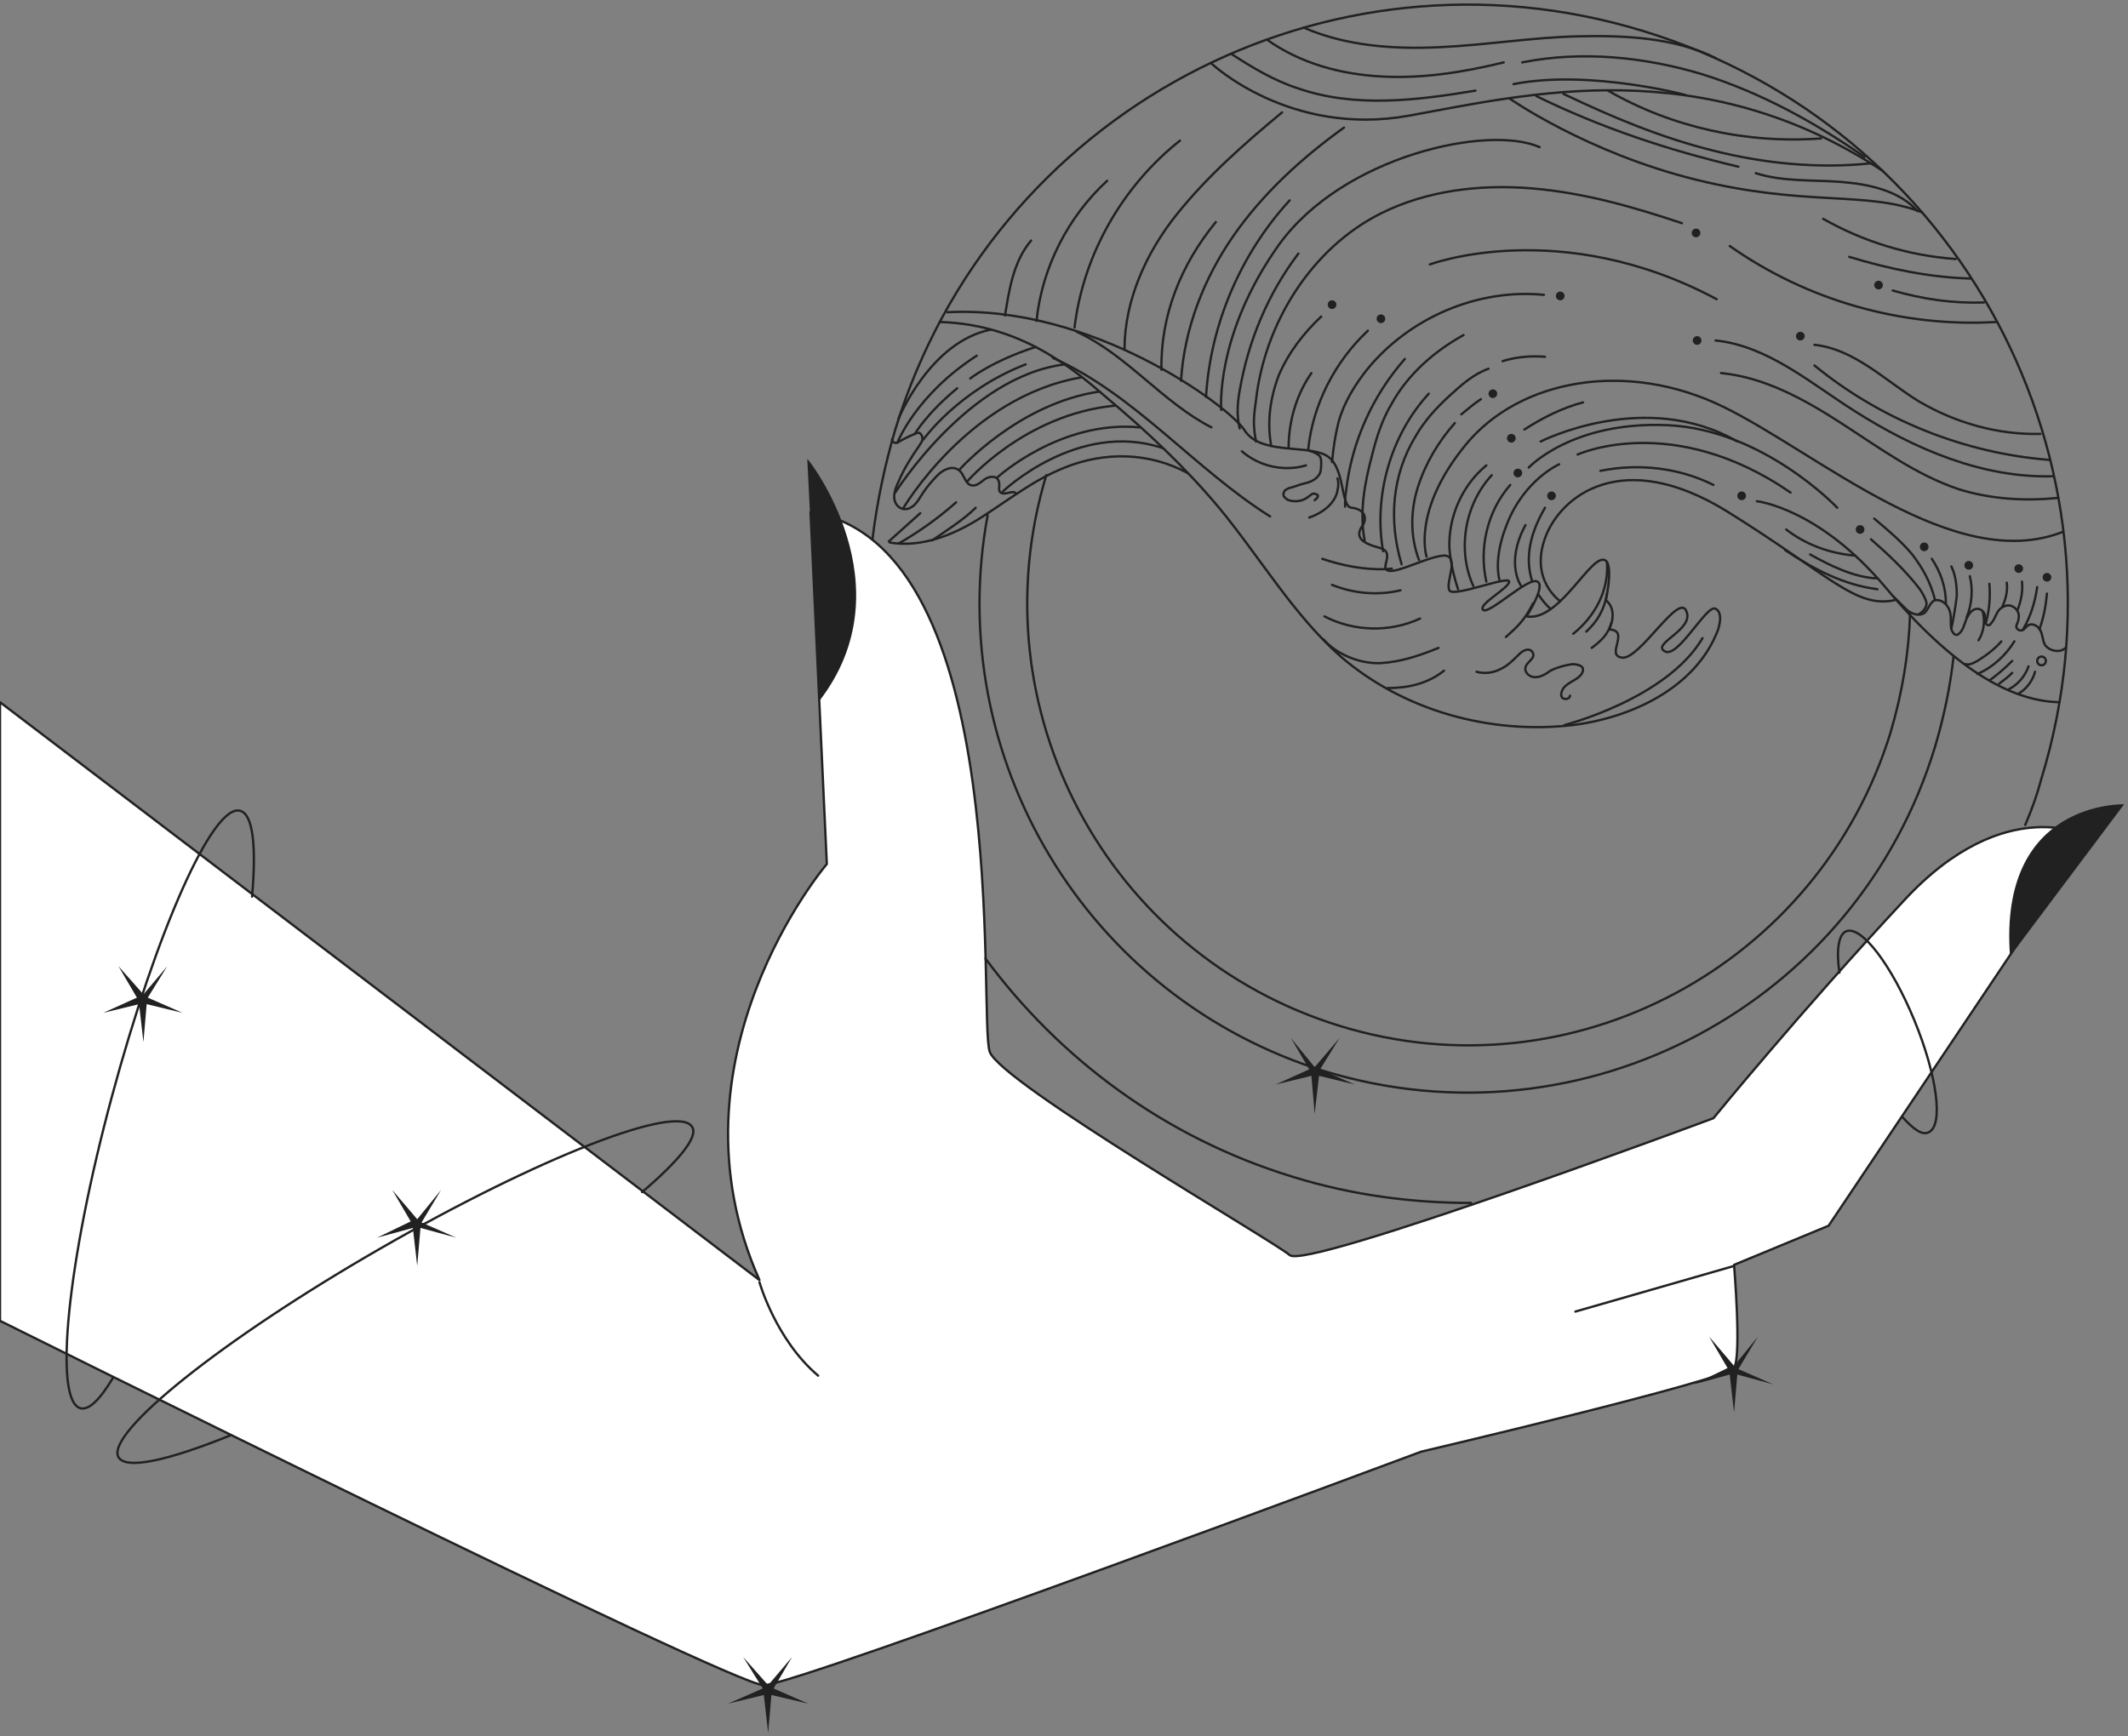 <?xml version="1.0" encoding="UTF-8"?> <svg xmlns="http://www.w3.org/2000/svg" width="462" height="377" viewBox="0 0 462 377" fill="none"><rect x="0" y="0" width="462" height="377" fill="#808080" stroke="none"/> <path d="M0.236 286.943C0.236 286.943 158.987 365.965 165.827 365.965C172.668 365.965 308.538 315.25 308.538 315.25C308.538 315.25 374.822 299.681 376.473 297.086C378.124 294.492 376.473 274.677 376.473 274.677L396.995 266.185L453.608 181.738C453.608 181.738 435.445 171.595 413.271 195.656C390.862 219.716 371.991 242.833 371.991 242.833C371.991 242.833 283.534 275.857 279.996 272.554C276.458 269.488 217.486 235.284 214.892 228.444C212.297 221.603 220.553 118.285 175.971 111.209L179.509 187.636C179.509 187.636 143.418 229.859 164.884 277.98L0 152.489L0 286.943H0.236Z" fill="white" stroke="#212121" stroke-width="0.5" stroke-miterlimit="10" stroke-linecap="round" stroke-linejoin="round"></path> <path d="M376.473 274.914L342.034 284.821" stroke="#212121" stroke-width="0.5" stroke-miterlimit="10" stroke-linecap="round" stroke-linejoin="round"></path> <path d="M164.884 278.452C164.884 278.452 168.422 290.954 177.622 298.738" stroke="#212121" stroke-width="0.5" stroke-miterlimit="10" stroke-linecap="round" stroke-linejoin="round"></path> <path d="M436.388 207.686L461.156 174.662C461.156 174.662 433.793 173.718 436.388 207.686Z" fill="#212121"></path> <path d="M177.858 152.253L175.263 99.65C175.499 99.65 197.2 127.249 177.858 152.253Z" fill="#212121"></path> <path d="M54.725 194.712C55.669 183.861 54.961 176.784 52.131 176.077C46.233 174.425 33.968 202.26 24.296 238.114C14.625 273.969 11.558 304.162 17.456 305.814C19.343 306.285 21.701 303.926 24.532 299.209" stroke="#212121" stroke-width="0.5" stroke-miterlimit="10" stroke-linecap="round" stroke-linejoin="round"></path> <path d="M90.58 274.913L91.288 266.657L99.072 268.78L91.524 265.477L95.769 258.401L90.58 264.77L85.155 258.401L89.165 265.242L81.852 268.78L89.636 266.657L90.58 274.913Z" fill="#212121"></path> <path d="M285.421 241.889L286.365 233.633L294.149 235.52L286.601 232.218L290.847 225.377L285.421 231.746L280.232 225.377L284.242 232.218L276.93 235.52L284.714 233.633L285.421 241.889Z" fill="#212121"></path> <path d="M376.473 306.757L377.181 298.501L384.965 300.624L377.417 297.322L381.663 290.245L376.473 296.614L371.048 290.245L375.058 297.086L367.745 300.624L375.53 298.501L376.473 306.757Z" fill="#212121"></path> <path d="M166.771 376.344L167.479 368.088L175.499 369.975L167.951 366.672L171.961 359.832L166.771 365.965L161.346 359.832L165.592 366.672L158.043 369.975L165.828 368.088L166.771 376.344Z" fill="#212121"></path> <path d="M31.137 226.32L31.845 218.064L39.629 219.951L32.081 216.649L36.326 209.808L31.137 215.941L25.712 209.808L29.722 216.649L22.409 219.951L30.193 218.064L31.137 226.32Z" fill="#212121"></path> <path d="M139.408 258.873C147.428 252.032 151.674 246.842 150.259 244.72C147.193 239.53 116.999 251.324 82.56 271.139C48.121 290.953 22.881 311.239 25.712 316.429C27.363 319.259 36.562 317.136 50.008 311.711" stroke="#212121" stroke-width="0.5" stroke-miterlimit="10" stroke-linecap="round" stroke-linejoin="round"></path> <path d="M413.035 242.596C415.394 245.191 417.281 246.606 418.697 245.899C421.999 244.483 420.584 233.633 415.63 221.603C410.677 209.572 404.072 200.845 400.769 202.26C399.118 202.968 398.646 206.506 399.354 211.224" stroke="#212121" stroke-width="0.5" stroke-miterlimit="10" stroke-linecap="round" stroke-linejoin="round"></path> <path d="M439.69 179.143C441.106 175.841 442.285 172.538 443.229 169C464.223 100.357 425.537 27.705 356.659 6.711C288.016 -14.283 215.363 24.402 194.37 93.281C192.011 101.301 190.36 109.321 189.416 117.105" stroke="#212121" stroke-width="0.5" stroke-miterlimit="10" stroke-linecap="round" stroke-linejoin="round"></path> <path d="M213.948 208.157C229.988 229.859 252.869 247.079 280.704 255.57C293.677 259.58 306.651 261.232 319.389 261.232" stroke="#212121" stroke-width="0.5" stroke-miterlimit="10" stroke-linecap="round" stroke-linejoin="round"></path> <path d="M214.42 111.916C204.749 164.283 235.65 216.649 287.78 232.689C343.921 249.673 403.128 218.064 420.112 162.16C421.999 155.791 423.414 149.186 424.122 142.581" stroke="#212121" stroke-width="0.5" stroke-miterlimit="10" stroke-linecap="round" stroke-linejoin="round"></path> <path d="M227.158 103.188C211.825 153.903 240.367 207.214 290.847 222.782C341.326 238.35 394.872 209.572 410.441 159.093C413.035 150.365 414.451 141.637 414.687 133.146" stroke="#212121" stroke-width="0.5" stroke-miterlimit="10" stroke-linecap="round" stroke-linejoin="round"></path> <path d="M204.041 69.928C212.769 70.164 221.025 72.759 228.573 77.477C232.819 80.072 236.593 83.138 240.367 86.441C249.095 93.753 257.351 101.537 264.664 110.265C273.627 121.116 280.704 133.382 291.083 142.581C304.764 154.376 323.635 159.565 341.562 157.442C354.536 155.791 368.217 149.186 372.935 136.92C372.935 136.92 374.35 133.146 372.463 132.202C370.576 131.023 364.207 143.289 361.377 141.402C358.546 139.751 367.981 136.684 366.094 132.674C364.443 128.664 355.951 143.289 352.177 142.817C348.403 142.345 354.064 136.92 349.346 136.684C349.346 136.684 351.469 132.674 348.639 130.315C348.639 130.315 350.762 120.88 347.695 121.587C344.393 122.295 338.024 135.033 331.419 133.854C331.419 133.854 335.665 127.249 333.778 126.305C331.891 125.126 323.163 133.618 321.984 132.438C320.804 131.259 327.645 127.72 327.645 126.305C327.645 124.89 315.379 129.843 314.671 128.192C313.728 126.541 317.03 120.644 313.492 120.644C309.954 120.88 303.585 124.418 301.462 123.946C299.339 123.475 303.113 119.936 299.575 118.993C296.036 118.049 294.149 116.87 295.565 114.511C297.216 112.388 296.036 110.501 293.442 110.265C290.847 110.029 292.262 100.83 287.544 98.707C282.827 96.584 273.391 98.707 270.089 93.281C266.551 88.092 237.065 66.154 205.692 67.806" stroke="#212121" stroke-width="0.5" stroke-miterlimit="10" stroke-linecap="round" stroke-linejoin="round"></path> <path d="M228.573 77.713C246.5 85.733 259.238 101.773 275.75 112.152" stroke="#212121" stroke-width="0.5" stroke-miterlimit="10" stroke-linecap="round" stroke-linejoin="round"></path> <path d="M233.762 72.051C244.613 77.005 252.397 87.384 263.012 92.809" stroke="#212121" stroke-width="0.5" stroke-miterlimit="10" stroke-linecap="round" stroke-linejoin="round"></path> <path d="M269.617 97.999C273.391 101.301 278.817 102.481 283.534 101.065" stroke="#212121" stroke-width="0.5" stroke-miterlimit="10" stroke-linecap="round" stroke-linejoin="round"></path> <path d="M287.544 133.854C293.913 137.156 301.698 137.392 308.302 134.325" stroke="#212121" stroke-width="0.5" stroke-miterlimit="10" stroke-linecap="round" stroke-linejoin="round"></path> <path d="M289.196 127.013C293.913 128.9 299.103 129.372 304.056 128.192" stroke="#212121" stroke-width="0.5" stroke-miterlimit="10" stroke-linecap="round" stroke-linejoin="round"></path> <path d="M290.375 103.896C290.611 104.604 290.611 105.547 290.375 106.491C289.903 109.322 287.073 111.445 284.242 112.388" stroke="#212121" stroke-width="0.5" stroke-miterlimit="10" stroke-linecap="round" stroke-linejoin="round"></path> <path d="M332.834 131.023C330.947 134.797 329.296 136.212 326.937 138.335" stroke="#212121" stroke-width="0.5" stroke-miterlimit="10" stroke-linecap="round" stroke-linejoin="round"></path> <path d="M348.875 128.9C348.403 132.202 346.752 135.033 344.393 137.156" stroke="#212121" stroke-width="0.5" stroke-miterlimit="10" stroke-linecap="round" stroke-linejoin="round"></path> <path d="M349.818 135.269C349.11 137.864 347.459 139.279 345.572 140.694" stroke="#212121" stroke-width="0.5" stroke-miterlimit="10" stroke-linecap="round" stroke-linejoin="round"></path> <path d="M302.169 123.475C302.169 123.475 296.036 124.418 287.073 121.352" stroke="#212121" stroke-width="0.5" stroke-miterlimit="10" stroke-linecap="round" stroke-linejoin="round"></path> <path d="M320.568 145.884C322.22 146.356 324.107 146.12 325.522 145.412C327.173 144.705 328.353 143.525 329.532 142.346C330.004 141.874 330.476 141.402 331.183 141.166C331.891 140.93 332.598 141.166 332.834 141.874C333.306 143.053 331.419 143.761 331.183 144.94C330.947 146.12 332.127 147.063 333.306 147.063C334.486 147.063 335.665 146.356 336.609 145.648C338.024 144.94 339.675 144.469 341.326 144.233C342.27 144.233 343.685 144.469 343.685 145.412C343.685 145.884 343.449 146.356 342.977 146.827C342.034 147.771 340.383 148.243 339.439 149.422C338.967 150.13 338.732 151.073 339.203 151.545C339.675 152.017 340.854 151.781 340.854 151.073" stroke="#212121" stroke-width="0.5" stroke-miterlimit="10" stroke-linecap="round" stroke-linejoin="round"></path> <path d="M348.875 122.059C349.346 128.192 346.28 133.854 341.562 137.628" stroke="#212121" stroke-width="0.5" stroke-miterlimit="10" stroke-linecap="round" stroke-linejoin="round"></path> <path d="M287.308 138.807C290.139 142.109 295.329 144.232 299.81 143.997C304.056 143.761 308.302 142.345 312.312 140.694" stroke="#212121" stroke-width="0.5" stroke-miterlimit="10" stroke-linecap="round" stroke-linejoin="round"></path> <path d="M301.226 149.422C305.708 149.422 309.953 148.478 313.492 145.647" stroke="#212121" stroke-width="0.5" stroke-miterlimit="10" stroke-linecap="round" stroke-linejoin="round"></path> <path d="M284.478 97.999C284.95 97.999 286.365 98.707 286.601 99.178C286.837 99.65 286.837 100.122 286.837 100.358C286.837 101.537 286.837 102.717 286.129 103.424C285.421 104.368 284.006 104.84 282.827 105.076C281.883 105.311 280.94 105.783 279.76 106.019C279.524 106.255 279.053 106.255 278.817 106.727C278.581 107.199 278.581 107.67 278.817 107.906C279.053 108.142 279.524 108.614 279.76 108.614C281.176 109.086 282.827 108.85 284.006 107.906C284.478 107.67 284.714 107.199 285.186 107.199C285.657 107.199 286.129 107.434 286.129 107.67C286.129 108.142 285.657 108.378 285.421 108.614" stroke="#212121" stroke-width="0.5" stroke-miterlimit="10" stroke-linecap="round" stroke-linejoin="round"></path> <path d="M339.675 157.443C339.675 157.443 361.848 151.781 369.633 138.572" stroke="#212121" stroke-width="0.5" stroke-miterlimit="10" stroke-linecap="round" stroke-linejoin="round"></path> <path d="M338.732 130.551C338.732 130.551 332.127 126.07 335.429 116.87C338.732 107.67 352.177 97.056 374.822 110.973C397.231 124.89 402.892 132.203 411.384 130.315" stroke="#212121" stroke-width="0.5" stroke-miterlimit="10" stroke-linecap="round" stroke-linejoin="round"></path> <path d="M332.599 126.069C331.419 122.295 331.419 117.106 335.429 110.265" stroke="#212121" stroke-width="0.5" stroke-miterlimit="10" stroke-linecap="round" stroke-linejoin="round"></path> <path d="M336.609 132.202C336.609 132.202 335.429 131.258 334.014 129.136" stroke="#212121" stroke-width="0.5" stroke-miterlimit="10" stroke-linecap="round" stroke-linejoin="round"></path> <path d="M330.24 127.249C330.24 127.249 326.701 122.295 331.183 114.039" stroke="#212121" stroke-width="0.5" stroke-miterlimit="10" stroke-linecap="round" stroke-linejoin="round"></path> <path d="M325.522 125.833C325.522 125.833 324.107 121.352 327.173 113.803C330.947 104.132 338.496 100.83 338.496 100.83" stroke="#212121" stroke-width="0.5" stroke-miterlimit="10" stroke-linecap="round" stroke-linejoin="round"></path> <path d="M342.506 98.706C342.506 98.706 363.028 89.271 388.739 106.962" stroke="#212121" stroke-width="0.5" stroke-miterlimit="10" stroke-linecap="round" stroke-linejoin="round"></path> <path d="M381.427 108.85C381.427 108.85 394.872 110.265 409.497 127.721C424.122 145.176 436.624 152.253 447.003 152.489" stroke="#212121" stroke-width="0.5" stroke-miterlimit="10" stroke-linecap="round" stroke-linejoin="round"></path> <path d="M387.56 119.465C393.929 123.711 400.298 127.013 407.61 127.957" stroke="#212121" stroke-width="0.5" stroke-miterlimit="10" stroke-linecap="round" stroke-linejoin="round"></path> <path d="M407.374 125.598C402.421 125.362 397.231 122.767 392.985 120.408" stroke="#212121" stroke-width="0.5" stroke-miterlimit="10" stroke-linecap="round" stroke-linejoin="round"></path> <path d="M387.796 114.983C392.042 118.285 397.231 120.172 402.657 120.644" stroke="#212121" stroke-width="0.5" stroke-miterlimit="10" stroke-linecap="round" stroke-linejoin="round"></path> <path d="M347.459 102.245C355.715 100.594 364.443 101.537 371.991 105.312" stroke="#212121" stroke-width="0.5" stroke-miterlimit="10" stroke-linecap="round" stroke-linejoin="round"></path> <path d="M322.691 126.305C321.04 118.993 322.927 110.972 327.881 105.311" stroke="#212121" stroke-width="0.5" stroke-miterlimit="10" stroke-linecap="round" stroke-linejoin="round"></path> <path d="M319.861 127.249C316.323 119.465 317.974 109.557 323.871 103.189" stroke="#212121" stroke-width="0.5" stroke-miterlimit="10" stroke-linecap="round" stroke-linejoin="round"></path> <path d="M316.558 127.957C315.615 125.126 314.907 122.06 314.671 118.993C314.435 112.152 317.502 105.312 322.691 101.066" stroke="#212121" stroke-width="0.5" stroke-miterlimit="10" stroke-linecap="round" stroke-linejoin="round"></path> <path d="M309.718 120.88C309.718 120.88 306.415 110.973 318.21 96.584C330.004 82.195 353.356 78.185 374.114 88.328C394.872 98.471 424.358 124.89 447.947 115.455" stroke="#212121" stroke-width="0.5" stroke-miterlimit="10" stroke-linecap="round" stroke-linejoin="round"></path> <path d="M331.891 101.538C331.891 101.538 341.326 91.394 362.084 92.338C382.842 93.282 398.882 110.265 398.882 110.265" stroke="#212121" stroke-width="0.5" stroke-miterlimit="10" stroke-linecap="round" stroke-linejoin="round"></path> <path d="M334.486 95.876C334.486 95.876 357.131 84.317 377.181 95.876" stroke="#212121" stroke-width="0.5" stroke-miterlimit="10" stroke-linecap="round" stroke-linejoin="round"></path> <path d="M411.148 129.608C412.092 130.551 413.035 131.495 413.979 132.438C415.158 133.382 416.574 133.854 417.753 133.146C418.697 132.438 418.933 130.787 420.112 130.315C420.584 130.315 421.056 130.315 421.527 130.551C422.471 131.023 423.179 131.967 423.414 133.146C423.65 134.325 423.414 135.505 423.65 136.684C423.886 137.156 424.122 137.864 424.83 137.864C425.066 137.864 425.302 137.628 425.537 137.392C426.245 136.684 426.481 135.505 426.953 134.325C427.424 133.382 428.132 132.202 429.312 132.202C430.019 132.202 430.963 132.91 430.963 133.854C430.963 134.325 430.963 134.797 430.963 135.033C430.963 135.269 431.435 135.977 431.906 135.741C432.142 135.741 432.142 135.505 432.142 135.505C432.85 134.797 433.086 134.09 433.558 133.146C434.029 132.202 434.737 131.731 435.681 131.495C437.096 131.259 438.511 132.674 438.275 134.09C438.275 134.561 438.039 135.269 437.803 135.741C437.568 136.213 438.039 136.92 438.747 136.92C439.455 136.92 439.691 136.213 440.398 135.741C441.342 135.269 442.521 135.977 442.993 136.92C443.465 137.864 443.465 139.043 443.936 139.987C444.88 141.402 447.239 141.874 448.418 140.694" stroke="#212121" stroke-width="0.5" stroke-miterlimit="10" stroke-linecap="round" stroke-linejoin="round"></path> <path d="M416.574 133.382C417.517 132.91 418.461 131.73 418.225 130.787C417.989 129.843 417.281 128.664 416.81 127.956C413.743 123.946 409.969 120.408 406.195 117.105" stroke="#212121" stroke-width="0.5" stroke-miterlimit="10" stroke-linecap="round" stroke-linejoin="round"></path> <path d="M420.112 130.315C419.169 126.541 417.517 123.475 415.158 120.408C412.8 117.578 409.733 114.983 406.902 112.624" stroke="#212121" stroke-width="0.5" stroke-miterlimit="10" stroke-linecap="round" stroke-linejoin="round"></path> <path d="M422.471 131.022C422.471 127.484 421.292 124.182 419.404 121.351" stroke="#212121" stroke-width="0.5" stroke-miterlimit="10" stroke-linecap="round" stroke-linejoin="round"></path> <path d="M423.65 136.448C424.122 134.325 424.594 131.495 424.83 129.372C424.83 127.249 424.594 124.89 423.65 123.003" stroke="#212121" stroke-width="0.5" stroke-miterlimit="10" stroke-linecap="round" stroke-linejoin="round"></path> <path d="M426.953 134.089C428.132 131.259 428.368 127.956 427.66 125.126" stroke="#212121" stroke-width="0.5" stroke-miterlimit="10" stroke-linecap="round" stroke-linejoin="round"></path> <path d="M431.199 135.033C431.906 132.439 432.142 129.608 431.906 126.777" stroke="#212121" stroke-width="0.5" stroke-miterlimit="10" stroke-linecap="round" stroke-linejoin="round"></path> <path d="M434.737 131.73C435.445 130.079 435.916 128.428 435.68 126.541" stroke="#212121" stroke-width="0.5" stroke-miterlimit="10" stroke-linecap="round" stroke-linejoin="round"></path> <path d="M438.039 132.438C438.747 130.551 439.219 128.428 438.983 126.305" stroke="#212121" stroke-width="0.5" stroke-miterlimit="10" stroke-linecap="round" stroke-linejoin="round"></path> <path d="M439.219 136.684C440.87 133.854 441.813 130.787 442.285 127.485" stroke="#212121" stroke-width="0.5" stroke-miterlimit="10" stroke-linecap="round" stroke-linejoin="round"></path> <path d="M442.757 136.684C443.701 134.089 444.172 131.495 444.408 128.9" stroke="#212121" stroke-width="0.5" stroke-miterlimit="10" stroke-linecap="round" stroke-linejoin="round"></path> <path d="M308.066 121.587C306.179 116.634 306.179 110.972 307.83 105.783C309.482 100.593 312.312 95.876 315.851 91.866" stroke="#212121" stroke-width="0.5" stroke-miterlimit="10" stroke-linecap="round" stroke-linejoin="round"></path> <path d="M317.266 89.979C318.681 88.799 320.097 87.62 321.512 86.677" stroke="#212121" stroke-width="0.5" stroke-miterlimit="10" stroke-linecap="round" stroke-linejoin="round"></path> <path d="M304.292 122.531C301.462 113.096 302.169 103.189 307.359 94.697C309.246 91.394 311.841 88.564 314.671 85.969C317.266 83.61 319.861 81.251 323.163 80.072" stroke="#212121" stroke-width="0.5" stroke-miterlimit="10" stroke-linecap="round" stroke-linejoin="round"></path> <path d="M326.23 78.421C329.296 77.477 332.363 77.241 335.429 77.477" stroke="#212121" stroke-width="0.5" stroke-miterlimit="10" stroke-linecap="round" stroke-linejoin="round"></path> <path d="M330.947 93.281C334.957 90.686 339.203 88.563 343.685 87.384" stroke="#212121" stroke-width="0.5" stroke-miterlimit="10" stroke-linecap="round" stroke-linejoin="round"></path> <path d="M300.282 119.701C298.159 107.671 301.933 94.461 310.189 85.497" stroke="#212121" stroke-width="0.5" stroke-miterlimit="10" stroke-linecap="round" stroke-linejoin="round"></path> <path d="M296.272 117.342C295.093 111.209 296.272 104.84 297.923 98.707C298.867 94.933 300.046 91.159 302.169 87.62C305.708 81.251 311.369 76.298 317.738 72.76" stroke="#212121" stroke-width="0.5" stroke-miterlimit="10" stroke-linecap="round" stroke-linejoin="round"></path> <path d="M292.026 110.029C292.026 108.85 292.026 107.67 292.262 106.491C293.442 96.112 297.923 85.969 305 77.948" stroke="#212121" stroke-width="0.5" stroke-miterlimit="10" stroke-linecap="round" stroke-linejoin="round"></path> <path d="M289.196 100.358C289.431 97.527 289.903 94.46 290.611 91.63C291.79 87.384 294.149 83.61 296.744 80.307C305.943 68.985 320.804 62.616 335.193 64.031" stroke="#212121" stroke-width="0.5" stroke-miterlimit="10" stroke-linecap="round" stroke-linejoin="round"></path> <path d="M284.006 97.763C284.95 87.856 289.903 78.421 296.98 71.816" stroke="#212121" stroke-width="0.5" stroke-miterlimit="10" stroke-linecap="round" stroke-linejoin="round"></path> <path d="M279.76 97.291C279.76 91.63 281.411 85.733 284.714 81.015" stroke="#212121" stroke-width="0.5" stroke-miterlimit="10" stroke-linecap="round" stroke-linejoin="round"></path> <path d="M275.986 96.819C275.043 91.63 275.75 86.44 277.637 81.487C279.76 76.533 283.063 72.287 286.837 68.749" stroke="#212121" stroke-width="0.5" stroke-miterlimit="10" stroke-linecap="round" stroke-linejoin="round"></path> <path d="M310.425 57.426C310.425 57.426 338.732 46.812 372.699 64.975" stroke="#212121" stroke-width="0.5" stroke-miterlimit="10" stroke-linecap="round" stroke-linejoin="round"></path> <path d="M272.684 95.876C271.976 92.102 272.212 90.215 272.684 86.912C274.571 70.164 284.714 53.888 299.81 46.34C309.718 41.386 321.276 39.971 332.598 40.914C343.921 41.858 354.536 44.925 365.151 48.463" stroke="#212121" stroke-width="0.5" stroke-miterlimit="10" stroke-linecap="round" stroke-linejoin="round"></path> <path d="M375.53 53.416C392.278 65.211 412.8 71.108 433.322 69.928" stroke="#212121" stroke-width="0.5" stroke-miterlimit="10" stroke-linecap="round" stroke-linejoin="round"></path> <path d="M410.912 63.088C417.517 64.975 423.886 65.918 430.727 65.683" stroke="#212121" stroke-width="0.5" stroke-miterlimit="10" stroke-linecap="round" stroke-linejoin="round"></path> <path d="M401.477 55.776C409.969 58.37 418.933 60.257 427.896 60.493" stroke="#212121" stroke-width="0.5" stroke-miterlimit="10" stroke-linecap="round" stroke-linejoin="round"></path> <path d="M395.816 47.519C404.544 52.473 414.451 55.539 424.594 56.247" stroke="#212121" stroke-width="0.5" stroke-miterlimit="10" stroke-linecap="round" stroke-linejoin="round"></path> <path d="M265.135 89.035C265.135 89.035 263.72 72.759 277.637 53.181C291.554 33.838 323.163 26.997 334.25 31.951" stroke="#212121" stroke-width="0.5" stroke-miterlimit="10" stroke-linecap="round" stroke-linejoin="round"></path> <path d="M269.145 93.045C268.438 90.215 268.674 87.384 269.145 84.789C271.032 73.939 275.278 63.796 281.883 55.068" stroke="#212121" stroke-width="0.5" stroke-miterlimit="10" stroke-linecap="round" stroke-linejoin="round"></path> <path d="M261.833 86.205C262.776 70.4 269.381 55.068 279.996 43.509" stroke="#212121" stroke-width="0.5" stroke-miterlimit="10" stroke-linecap="round" stroke-linejoin="round"></path> <path d="M256.407 82.666C257.115 71.344 261.361 60.493 267.73 51.294C274.099 42.094 282.591 34.31 291.79 27.705" stroke="#212121" stroke-width="0.5" stroke-miterlimit="10" stroke-linecap="round" stroke-linejoin="round"></path> <path d="M252.162 80.307C251.926 68.513 256.408 57.426 263.956 48.227" stroke="#212121" stroke-width="0.5" stroke-miterlimit="10" stroke-linecap="round" stroke-linejoin="round"></path> <path d="M244.141 75.826C244.141 65.211 248.859 54.832 255.464 46.576C262.069 38.32 270.089 31.243 278.345 24.403" stroke="#212121" stroke-width="0.5" stroke-miterlimit="10" stroke-linecap="round" stroke-linejoin="round"></path> <path d="M233.291 71.108C235.178 55.304 243.67 40.443 256.172 30.536" stroke="#212121" stroke-width="0.5" stroke-miterlimit="10" stroke-linecap="round" stroke-linejoin="round"></path> <path d="M225.035 69.692C226.214 58.134 231.875 47.047 240.367 39.263" stroke="#212121" stroke-width="0.5" stroke-miterlimit="10" stroke-linecap="round" stroke-linejoin="round"></path> <path d="M218.194 68.513C219.138 62.616 220.081 56.719 223.855 52.237" stroke="#212121" stroke-width="0.5" stroke-miterlimit="10" stroke-linecap="round" stroke-linejoin="round"></path> <path d="M263.012 13.787C263.012 13.787 279.996 29.828 305.943 25.11C331.891 20.392 369.397 11.193 408.79 37.14" stroke="#212121" stroke-width="0.5" stroke-miterlimit="10" stroke-linecap="round" stroke-linejoin="round"></path> <path d="M327.645 21.336C327.645 21.336 344.393 33.13 368.217 39.027C392.042 44.925 405.251 41.386 417.281 46.104" stroke="#212121" stroke-width="0.5" stroke-miterlimit="10" stroke-linecap="round" stroke-linejoin="round"></path> <path d="M267.258 11.664C271.976 14.731 276.694 17.562 281.883 19.213C294.149 23.459 307.595 21.808 320.333 19.684" stroke="#212121" stroke-width="0.5" stroke-miterlimit="10" stroke-linecap="round" stroke-linejoin="round"></path> <path d="M328.589 18.27C345.1 14.967 367.038 20.864 365.858 20.628" stroke="#212121" stroke-width="0.5" stroke-miterlimit="10" stroke-linecap="round" stroke-linejoin="round"></path> <path d="M330.476 13.552C343.449 10.957 357.131 12.373 369.633 16.147C382.37 20.157 393.929 26.526 404.78 34.074" stroke="#212121" stroke-width="0.5" stroke-miterlimit="10" stroke-linecap="round" stroke-linejoin="round"></path> <path d="M326.466 13.552C317.738 15.675 309.01 17.09 300.046 16.618C291.083 16.147 282.355 13.788 275.042 8.598" stroke="#212121" stroke-width="0.5" stroke-miterlimit="10" stroke-linecap="round" stroke-linejoin="round"></path> <path d="M283.063 6.004C292.262 10.014 302.641 10.721 312.548 10.249C322.691 9.778 332.599 8.126 342.506 7.891C352.649 7.655 363.5 8.126 372.463 12.608" stroke="#212121" stroke-width="0.5" stroke-miterlimit="10" stroke-linecap="round" stroke-linejoin="round"></path> <path d="M416.338 45.868C412.328 41.386 405.723 39.971 399.59 39.499C393.457 39.028 387.088 39.499 381.191 37.612" stroke="#212121" stroke-width="0.5" stroke-miterlimit="10" stroke-linecap="round" stroke-linejoin="round"></path> <path d="M333.542 20.864C347.459 27.705 362.32 32.659 377.417 36.197" stroke="#212121" stroke-width="0.5" stroke-miterlimit="10" stroke-linecap="round" stroke-linejoin="round"></path> <path d="M339.439 20.393C349.818 25.346 360.433 29.828 371.755 32.659C382.842 35.489 394.636 36.669 405.959 35.489" stroke="#212121" stroke-width="0.5" stroke-miterlimit="10" stroke-linecap="round" stroke-linejoin="round"></path> <path d="M349.11 19.685C363.028 27.705 379.304 31.243 395.344 30.064" stroke="#212121" stroke-width="0.5" stroke-miterlimit="10" stroke-linecap="round" stroke-linejoin="round"></path> <path d="M373.643 81.015C383.314 81.959 392.042 86.912 400.062 92.102C408.082 97.291 416.102 103.188 425.301 106.255C432.142 108.378 439.455 108.85 446.531 108.142" stroke="#212121" stroke-width="0.5" stroke-miterlimit="10" stroke-linecap="round" stroke-linejoin="round"></path> <path d="M372.463 73.939C383.786 75.118 392.985 83.138 402.656 89.271C415.63 97.527 430.491 103.896 445.823 103.424" stroke="#212121" stroke-width="0.5" stroke-miterlimit="10" stroke-linecap="round" stroke-linejoin="round"></path> <path d="M393.929 79.364C408.318 91.158 426.481 98.471 445.116 99.886" stroke="#212121" stroke-width="0.5" stroke-miterlimit="10" stroke-linecap="round" stroke-linejoin="round"></path> <path d="M193.19 117.813C200.031 118.993 207.107 116.162 213.005 112.388C218.902 108.614 224.563 104.132 231.168 101.537C239.896 97.999 249.567 98.235 257.823 102.717" stroke="#212121" stroke-width="0.5" stroke-miterlimit="10" stroke-linecap="round" stroke-linejoin="round"></path> <path d="M193.662 95.404C193.662 95.876 194.134 96.348 194.841 96.112C196.021 95.404 197.436 94.697 198.616 94.225C198.851 93.989 199.323 93.989 199.559 93.989C200.031 94.225 200.267 94.697 200.267 95.404C200.267 95.876 199.795 96.348 199.559 96.82C197.908 99.178 196.257 101.773 195.077 104.604C194.606 105.547 194.134 106.727 194.134 107.906C194.134 109.086 194.841 110.265 196.021 110.501C196.964 110.737 197.908 110.265 198.616 109.557C199.323 108.85 199.795 107.906 200.267 107.199C201.21 105.783 202.39 104.368 203.569 103.188C204.749 102.009 206.636 101.065 208.051 102.009C209.23 102.717 209.466 104.84 210.646 105.311C211.825 105.783 212.769 104.84 213.712 104.132C214.656 103.424 216.307 103.188 216.779 104.368C217.251 105.311 216.543 106.491 217.251 106.963C218.194 107.67 220.081 106.255 220.553 107.199" stroke="#212121" stroke-width="0.5" stroke-miterlimit="10" stroke-linecap="round" stroke-linejoin="round"></path> <path d="M195.077 118.049C199.559 115.454 203.569 112.624 207.579 109.085" stroke="#212121" stroke-width="0.5" stroke-miterlimit="10" stroke-linecap="round" stroke-linejoin="round"></path> <path d="M202.39 117.342C205.456 115.219 209.23 112.86 211.825 110.265" stroke="#212121" stroke-width="0.5" stroke-miterlimit="10" stroke-linecap="round" stroke-linejoin="round"></path> <path d="M192.954 117.577C195.313 115.454 197.436 113.567 199.795 111.444" stroke="#212121" stroke-width="0.5" stroke-miterlimit="10" stroke-linecap="round" stroke-linejoin="round"></path> <path d="M217.722 106.727C217.722 106.727 233.998 91.159 252.397 97.292" stroke="#212121" stroke-width="0.5" stroke-miterlimit="10" stroke-linecap="round" stroke-linejoin="round"></path> <path d="M216.543 103.66C216.543 103.66 230.224 91.158 247.444 92.809" stroke="#212121" stroke-width="0.5" stroke-miterlimit="10" stroke-linecap="round" stroke-linejoin="round"></path> <path d="M209.938 104.604C209.938 104.604 222.44 89.979 242.019 88.092" stroke="#212121" stroke-width="0.5" stroke-miterlimit="10" stroke-linecap="round" stroke-linejoin="round"></path> <path d="M208.287 102.009C208.287 102.009 221.025 87.62 238.716 85.025" stroke="#212121" stroke-width="0.5" stroke-miterlimit="10" stroke-linecap="round" stroke-linejoin="round"></path> <path d="M196.021 110.501C196.021 110.501 210.174 86.205 234.706 81.959" stroke="#212121" stroke-width="0.5" stroke-miterlimit="10" stroke-linecap="round" stroke-linejoin="round"></path> <path d="M194.37 106.962C194.37 106.962 210.174 81.723 231.168 79.128" stroke="#212121" stroke-width="0.5" stroke-miterlimit="10" stroke-linecap="round" stroke-linejoin="round"></path> <path d="M200.503 95.404C200.503 95.404 208.051 84.79 222.676 79.129" stroke="#212121" stroke-width="0.5" stroke-miterlimit="10" stroke-linecap="round" stroke-linejoin="round"></path> <path d="M198.616 94.225C198.616 94.225 201.21 89.743 207.815 84.318" stroke="#212121" stroke-width="0.5" stroke-miterlimit="10" stroke-linecap="round" stroke-linejoin="round"></path> <path d="M210.646 82.195C210.646 82.195 215.363 78.42 224.799 75.354" stroke="#212121" stroke-width="0.5" stroke-miterlimit="10" stroke-linecap="round" stroke-linejoin="round"></path> <path d="M194.841 96.112C194.841 96.112 198.851 85.733 212.061 77.241" stroke="#212121" stroke-width="0.5" stroke-miterlimit="10" stroke-linecap="round" stroke-linejoin="round"></path> <path d="M195.077 90.922C195.077 90.922 201.918 74.174 215.128 71.579" stroke="#212121" stroke-width="0.5" stroke-miterlimit="10" stroke-linecap="round" stroke-linejoin="round"></path> <path d="M393.929 74.882C402.656 75.825 409.261 82.666 416.574 87.148C424.594 91.866 433.793 94.46 442.993 94.225" stroke="#212121" stroke-width="0.5" stroke-miterlimit="10" stroke-linecap="round" stroke-linejoin="round"></path> <path d="M426.717 144.232C427.66 144.468 428.368 143.997 429.311 143.525C431.199 142.345 433.086 140.93 434.501 139.279" stroke="#212121" stroke-width="0.5" stroke-miterlimit="10" stroke-linecap="round" stroke-linejoin="round"></path> <path d="M430.491 132.91C430.963 135.033 430.727 137.156 429.547 139.043" stroke="#212121" stroke-width="0.5" stroke-miterlimit="10" stroke-linecap="round" stroke-linejoin="round"></path> <path d="M429.312 146.355C432.614 144.94 435.445 142.345 437.332 139.279" stroke="#212121" stroke-width="0.5" stroke-miterlimit="10" stroke-linecap="round" stroke-linejoin="round"></path> <path d="M431.906 147.771C433.558 146.591 435.209 145.176 436.86 143.525" stroke="#212121" stroke-width="0.5" stroke-miterlimit="10" stroke-linecap="round" stroke-linejoin="round"></path> <path d="M434.029 148.479C434.973 147.771 435.916 147.063 436.86 146.12" stroke="#212121" stroke-width="0.5" stroke-miterlimit="10" stroke-linecap="round" stroke-linejoin="round"></path> <path d="M436.152 149.658C438.039 148.715 439.691 146.827 440.398 144.704" stroke="#212121" stroke-width="0.5" stroke-miterlimit="10" stroke-linecap="round" stroke-linejoin="round"></path> <path d="M438.275 150.601C439.926 149.658 441.342 147.771 441.814 145.883" stroke="#212121" stroke-width="0.5" stroke-miterlimit="10" stroke-linecap="round" stroke-linejoin="round"></path> <path d="M443.229 142.581C443.75 142.581 444.172 143.004 444.172 143.525C444.172 144.046 443.75 144.469 443.229 144.469C442.708 144.469 442.285 144.046 442.285 143.525C442.285 143.004 442.708 142.581 443.229 142.581Z" stroke="#212121" stroke-width="0.5" stroke-miterlimit="10" stroke-linecap="round" stroke-linejoin="round"></path> <path d="M299.81 68.277C300.332 68.277 300.754 68.699 300.754 69.221C300.754 69.742 300.332 70.164 299.81 70.164C299.289 70.164 298.867 69.742 298.867 69.221C298.867 68.699 299.289 68.277 299.81 68.277Z" fill="#212121"></path> <path d="M289.196 65.21C289.717 65.21 290.139 65.633 290.139 66.154C290.139 66.675 289.717 67.097 289.196 67.097C288.674 67.097 288.252 66.675 288.252 66.154C288.252 65.633 288.674 65.21 289.196 65.21Z" fill="#212121"></path> <path d="M338.731 63.324C339.253 63.324 339.675 63.746 339.675 64.267C339.675 64.788 339.253 65.211 338.731 65.211C338.21 65.211 337.788 64.788 337.788 64.267C337.788 63.746 338.21 63.324 338.731 63.324Z" fill="#212121"></path> <path d="M368.453 72.995C368.974 72.995 369.397 73.417 369.397 73.938C369.397 74.46 368.974 74.882 368.453 74.882C367.932 74.882 367.51 74.46 367.51 73.938C367.51 73.417 367.932 72.995 368.453 72.995Z" fill="#212121"></path> <path d="M407.846 60.965C408.367 60.965 408.79 61.387 408.79 61.908C408.79 62.429 408.367 62.852 407.846 62.852C407.325 62.852 406.902 62.429 406.902 61.908C406.902 61.387 407.325 60.965 407.846 60.965Z" fill="#212121"></path> <path d="M390.862 72.051C391.383 72.051 391.806 72.474 391.806 72.995C391.806 73.516 391.383 73.939 390.862 73.939C390.341 73.939 389.919 73.516 389.919 72.995C389.919 72.474 390.341 72.051 390.862 72.051Z" fill="#212121"></path> <path d="M368.217 49.642C368.738 49.642 369.161 50.065 369.161 50.586C369.161 51.107 368.738 51.529 368.217 51.529C367.696 51.529 367.274 51.107 367.274 50.586C367.274 50.065 367.696 49.642 368.217 49.642Z" fill="#212121"></path> <path d="M324.107 84.553C324.628 84.553 325.05 84.976 325.05 85.497C325.05 86.018 324.628 86.441 324.107 86.441C323.586 86.441 323.163 86.018 323.163 85.497C323.163 84.976 323.586 84.553 324.107 84.553Z" fill="#212121"></path> <path d="M336.845 106.727C337.366 106.727 337.788 107.149 337.788 107.67C337.788 108.191 337.366 108.614 336.845 108.614C336.323 108.614 335.901 108.191 335.901 107.67C335.901 107.149 336.323 106.727 336.845 106.727Z" fill="#212121"></path> <path d="M328.117 94.225C328.638 94.225 329.06 94.647 329.06 95.168C329.06 95.689 328.638 96.112 328.117 96.112C327.596 96.112 327.173 95.689 327.173 95.168C327.173 94.647 327.596 94.225 328.117 94.225Z" fill="#212121"></path> <path d="M417.753 117.813C418.274 117.813 418.697 118.235 418.697 118.756C418.697 119.277 418.274 119.7 417.753 119.7C417.232 119.7 416.81 119.277 416.81 118.756C416.81 118.235 417.232 117.813 417.753 117.813Z" fill="#212121"></path> <path d="M438.275 122.531C438.796 122.531 439.219 122.953 439.219 123.474C439.219 123.995 438.796 124.418 438.275 124.418C437.754 124.418 437.332 123.995 437.332 123.474C437.332 122.953 437.754 122.531 438.275 122.531Z" fill="#212121"></path> <path d="M444.408 124.418C444.929 124.418 445.352 124.84 445.352 125.361C445.352 125.883 444.929 126.305 444.408 126.305C443.887 126.305 443.465 125.883 443.465 125.361C443.465 124.84 443.887 124.418 444.408 124.418Z" fill="#212121"></path> <path d="M427.424 121.823C427.946 121.823 428.368 122.245 428.368 122.766C428.368 123.288 427.946 123.71 427.424 123.71C426.903 123.71 426.481 123.288 426.481 122.766C426.481 122.245 426.903 121.823 427.424 121.823Z" fill="#212121"></path> <path d="M329.532 101.773C330.053 101.773 330.476 102.195 330.476 102.716C330.476 103.237 330.053 103.66 329.532 103.66C329.011 103.66 328.589 103.237 328.589 102.716C328.589 102.195 329.011 101.773 329.532 101.773Z" fill="#212121"></path> <path d="M403.836 114.039C404.357 114.039 404.78 114.462 404.78 114.983C404.78 115.504 404.357 115.926 403.836 115.926C403.315 115.926 402.892 115.504 402.892 114.983C402.892 114.462 403.315 114.039 403.836 114.039Z" fill="#212121"></path> <path d="M378.124 106.727C378.646 106.727 379.068 107.149 379.068 107.67C379.068 108.191 378.646 108.614 378.124 108.614C377.603 108.614 377.181 108.191 377.181 107.67C377.181 107.149 377.603 106.727 378.124 106.727Z" fill="#212121"></path> </svg> 